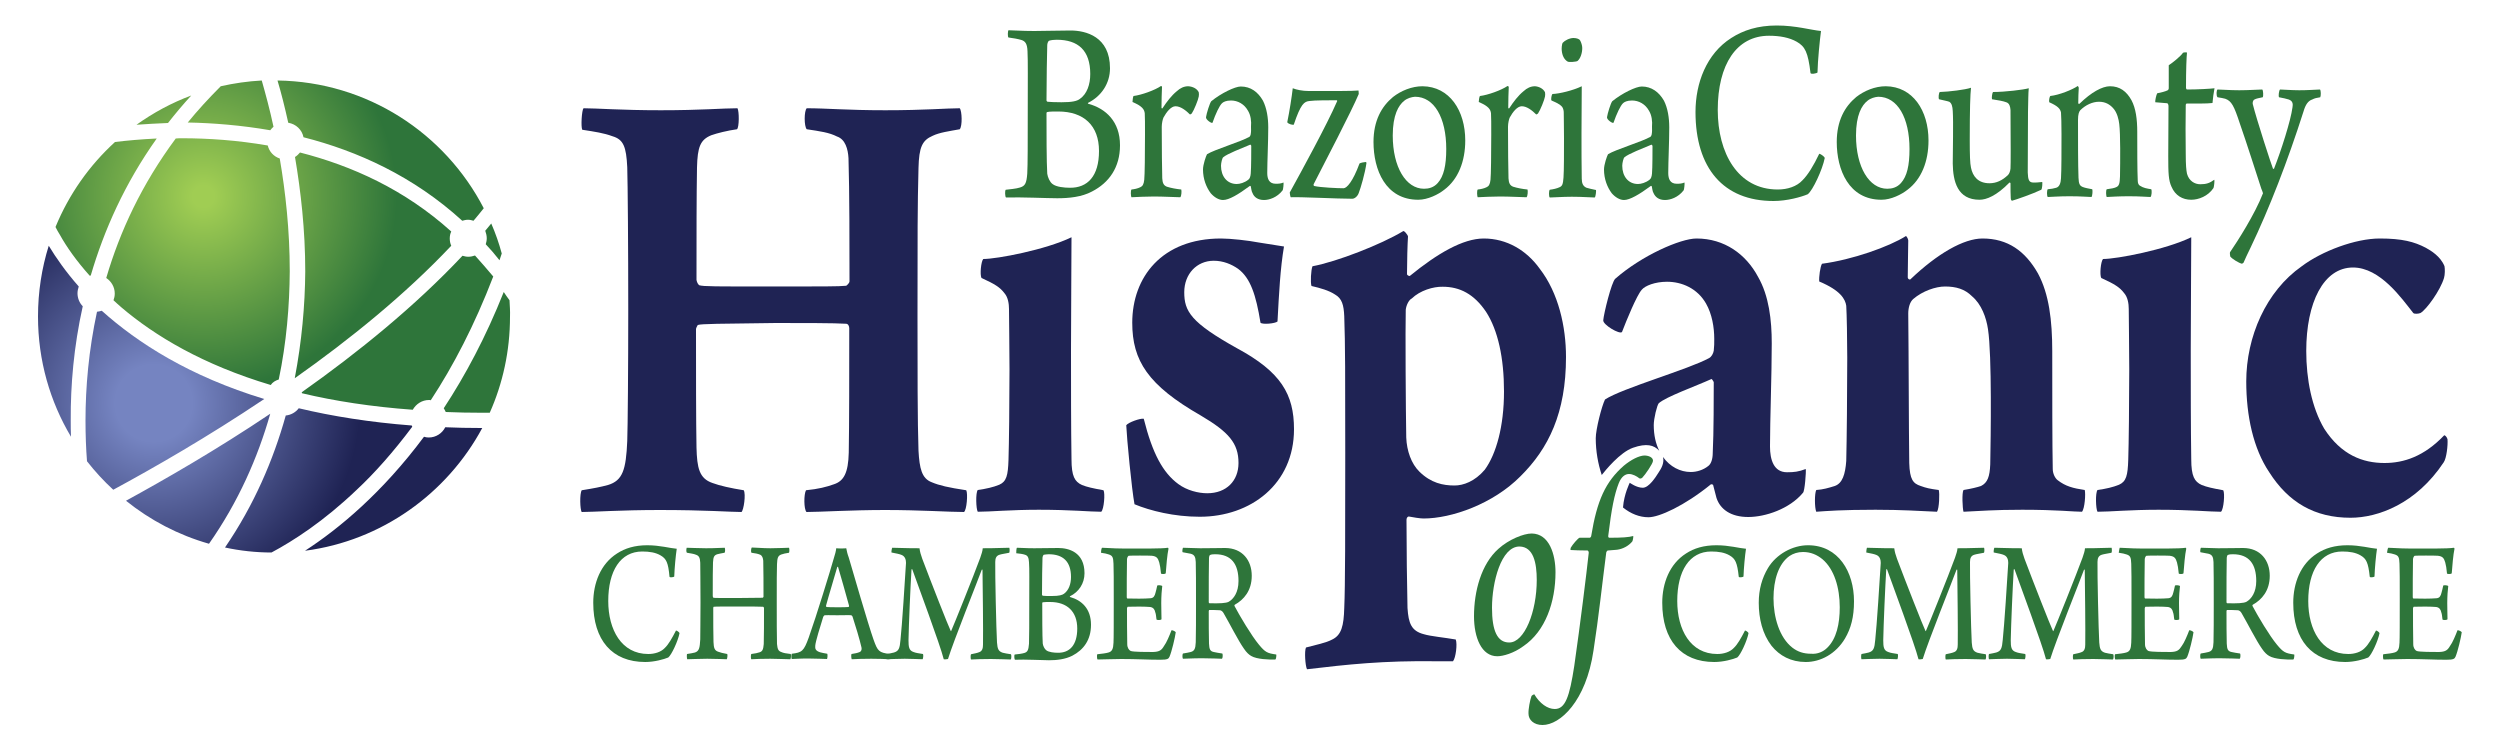 <?xml version="1.0" encoding="UTF-8"?>
<!-- Generator: Adobe Illustrator 28.0.0, SVG Export Plug-In . SVG Version: 6.00 Build 0)  -->
<svg xmlns="http://www.w3.org/2000/svg" xmlns:xlink="http://www.w3.org/1999/xlink" version="1.1" id="Layer_1" x="0px" y="0px" viewBox="0 0 1000 300" style="enable-background:new 0 0 1000 300;" xml:space="preserve">
<style type="text/css">
	.st0{fill:url(#SVGID_1_);}
	.st1{fill:url(#SVGID_00000099658647317167931130000013940021128885869970_);}
	.st2{fill:#1F2354;}
	.st3{fill:#2E753A;}
	.st4{fill:none;}
</style>
<radialGradient id="SVGID_1_" cx="172.985" cy="93.891" r="68.603" gradientTransform="matrix(1.29 0 0 1.29 -141.761 -42.54)" gradientUnits="userSpaceOnUse">
	<stop offset="4.945060e-02" style="stop-color:#A0CD53"></stop>
	<stop offset="0.874" style="stop-color:#2E753A"></stop>
</radialGradient>
<path class="st0" d="M115.3,49.1c-1.4-6.3-2.8-11.9-4.3-16.9c35.9,0.5,67,21.1,82.5,51.1c-1.3,1.7-2.7,3.3-4.1,5  c-0.7-0.2-1.4-0.4-2.2-0.4c-0.8,0-1.6,0.2-2.3,0.4c-19.5-17.8-41.9-27.9-63.5-33.4C120.8,51.9,118.4,49.6,115.3,49.1z M35.9,110.3  c0.1,0,0.3-0.1,0.4-0.1c5.3-18.1,13.6-36.8,26.4-54.8c-6.2,0.3-11.8,0.8-16.7,1.4c-10.3,9.4-18.4,20.9-23.8,34  c0.5,1,1.1,2.1,1.8,3.2C26.6,98.7,30.6,104.4,35.9,110.3z M76.5,38.2c-7.8,2.9-15.2,6.9-21.9,11.7c3.9-0.3,8.2-0.5,12.6-0.7  C70.1,45.5,73.2,41.8,76.5,38.2z M190,102.2c-0.8,0.3-1.8,0.5-2.7,0.5c-0.8,0-1.6-0.2-2.3-0.4c-19,20.2-41.8,38.7-64.3,54.6  c0,0.2,0.1,0.3,0.1,0.4c13,3.1,27.8,5.4,44.3,6.6c1.3-2.3,3.7-3.9,6.5-3.9c0.2,0,0.4,0,0.7,0.1c9-13.7,17.5-30,25-49.5  C194.9,107.7,192.4,104.9,190,102.2z M117.9,151.3c22.1-15.6,44.2-33.5,62.6-53c-0.4-0.9-0.6-1.9-0.6-2.9c0-1,0.2-2,0.6-2.8  c-18.6-16.8-39.8-26.3-60.5-31.6c-0.6,0.7-1.2,1.3-2,1.8c2.3,13.6,4.1,29.1,4.1,45.8C122,122.2,120.7,136.6,117.9,151.3z   M108.1,52.1c0.4-0.5,0.8-1,1.3-1.4c-1.5-7-3.2-13.2-4.7-18.5c-5.6,0.3-11.1,1.1-16.4,2.3c-4.8,4.8-9.2,9.6-13.2,14.5  C85.3,49.2,96.5,50.1,108.1,52.1z M111.5,151.8c3.1-14.8,4.3-29.4,4.4-43.3c0-16.4-1.7-31.7-4-45.1c-2.4-0.8-4.2-2.7-4.8-5.2  c-12.1-2.1-23.8-2.9-34.3-2.9c-0.9,0-1.7,0-2.5,0.1c-13.6,18.3-22.4,37.3-27.8,55.8c2,1.3,3.4,3.6,3.4,6.2c0,1-0.2,1.9-0.5,2.7  c1,0.9,2,1.9,3.1,2.8c13.5,11.5,32.7,23,59.8,31.1C109,152.9,110.2,152.2,111.5,151.8z M194.7,95.3c0,0.9-0.2,1.7-0.4,2.4  c1.9,2,3.7,4.1,5.5,6.4c0.3-0.9,0.6-1.8,0.9-2.7c-1.1-4.1-2.5-8.1-4.2-12c-0.8,1-1.6,1.9-2.4,2.9C194.4,93.2,194.7,94.2,194.7,95.3z   M203.8,120.1c-0.8-1.1-1.6-2.2-2.3-3.3c-7.2,18.1-15.4,33.4-24,46.5c0.3,0.5,0.6,1,0.8,1.5c4.7,0.2,9.4,0.3,14.4,0.3  c1,0,2.1,0,3.2,0c5.2-11.7,8.1-24.7,8.1-38.4C204.1,124.4,203.9,122.3,203.8,120.1z"></path>
<radialGradient id="SVGID_00000000917351373340916560000007815860673737147537_" cx="157.566" cy="157.981" r="75.183" gradientTransform="matrix(1.29 0 0 1.29 -141.761 -42.54)" gradientUnits="userSpaceOnUse">
	<stop offset="0.159" style="stop-color:#7584C1"></stop>
	<stop offset="0.852" style="stop-color:#1F2354"></stop>
</radialGradient>
<path style="fill:url(#SVGID_00000000917351373340916560000007815860673737147537_);" d="M105.7,159.6  c-22.8,15.3-44.5,27.7-60.4,36.3c-3.8-3.5-7.3-7.3-10.5-11.4c-0.4-5.1-0.6-10.6-0.6-16.3c0-13.4,1.3-28.2,4.6-43.5  c0.7-0.1,1.3-0.2,1.9-0.4C55.1,137.2,75.8,150.5,105.7,159.6z M33.1,122.5c-1.3-1.3-2.1-3.2-2.1-5.2c0-0.9,0.2-1.8,0.5-2.7  c-5.2-5.9-9.1-11.5-12-16.3c-2.8,8.9-4.3,18.5-4.3,28.3c0,17.6,4.8,34,13.2,48.1c-0.1-2.1-0.1-4.3-0.1-6.6  C28.2,154.2,29.5,138.7,33.1,122.5z M164.9,170.7c-0.1-0.2-0.2-0.4-0.2-0.5c-16.8-1.3-31.8-3.7-45.2-6.9c-1.2,1.6-3.1,2.7-5.2,2.9  c-5,17.9-12.7,35.8-24.3,52.8c6,1.3,12.3,2,18.6,2c8.8-4.7,20.9-12.5,34-25C149.9,189.2,157.4,180.7,164.9,170.7z M50.4,200.3  c9.7,7.8,20.9,13.7,33.2,17.2c11.7-16.7,19.5-34.4,24.5-52C86.5,180,65.9,191.8,50.4,200.3z M192.3,171.2c-4.9,0-9.6-0.1-14.2-0.3  c-1.2,2.4-3.7,4.1-6.6,4.1c-0.7,0-1.3-0.1-1.9-0.3c-16.7,22.4-33.9,36.7-47.6,45.6c30.7-4,56.8-22.9,70.9-49.1c-0.1,0-0.1,0-0.2,0  C192.6,171.2,192.4,171.2,192.3,171.2z"></path>
<g>
	<path class="st2" d="M233.4,43.3c5.3,0,15.1,0.8,30.9,0.8c16.2,0,24.8-0.8,30.7-0.8c0.7,1.3,0.7,7.6-0.2,8.4   c-3.7,0.5-8.1,1.6-10.3,2.4c-4.4,1.8-5.5,4.7-5.7,12.9c-0.2,11.6-0.2,26.9-0.2,45c0.2,1.1,0.7,1.8,1.1,2.1c2,0.5,5.1,0.5,31.4,0.5   c17.1,0,24.8,0,27.4-0.3c0.4-0.3,1.3-1.1,1.3-1.8c0-13.2,0-36.3-0.4-49.2c-0.2-3.7-1.3-7.6-4.6-8.7c-3.1-1.6-6.8-2.1-12.1-2.9   c-1.1-1.1-1.1-7.4,0-8.4c7.9,0,16.2,0.8,31.4,0.8c15.8,0,24.6-0.8,29.8-0.8c0.9,1.1,1.1,7.1,0,8.4c-4.4,0.8-8.1,1.3-10.8,2.6   c-4.2,1.8-5.5,4.5-5.7,12.9C367,82,367,94.6,367,126.8c0,19.2,0,42.7,0.4,53.5c0.4,7.1,1.3,11.1,5.3,12.6c3.1,1.3,6.6,2.1,13.8,3.2   c0.7,1.3,0.2,7.9-0.9,8.7c-5.9,0-17.3-0.8-31.6-0.8c-13.4,0-26.3,0.8-31.4,0.8c-1.1-1.1-1.1-7.1-0.2-8.7c5-0.5,8.1-1.3,11.2-2.4   c3.9-1.3,5.7-4.5,5.9-12.6c0.2-10.8,0.2-32.7,0.2-49.8c0-0.8-0.4-1.8-1.3-1.8c-4.2-0.3-17.8-0.3-28.1-0.3   c-22.6,0.3-29.8,0.3-31.2,0.8c-0.2,0.3-0.7,1.3-0.7,1.6c0,15.8,0,37.7,0.2,47.4c0.2,8.2,1.1,12.4,6.4,14.2   c2.9,1.1,7.5,2.1,12.5,2.9c0.9,1.6,0,7.9-0.9,8.7c-4.2,0-14.5-0.8-32.7-0.8c-15.6,0-26.6,0.8-31.2,0.8c-0.7-0.8-0.9-7.4,0-8.7   c5-0.8,7.5-1.3,10.5-2.1c5.9-1.8,7.2-6.1,7.7-17.6c0.2-5.5,0.4-29.2,0.4-52.4c0-25.5-0.2-50.3-0.4-57.1c-0.4-8.2-1.5-11.1-5.9-12.4   c-3.5-1.3-7-1.8-12.1-2.6C232.3,50.7,232.7,44.1,233.4,43.3z"></path>
	<path class="st2" d="M440.5,204.7c-4.4,0-12.1-0.8-25-0.8c-11.2,0-19.5,0.8-24.4,0.8c-0.7-1.1-0.9-7.6,0-8.7   c3.5-0.5,6.1-1.1,8.6-2.1c2.9-1.3,3.5-3.7,3.7-10c0.2-6.1,0.4-22.9,0.4-36.1c0-9.2-0.2-19.5-0.2-24.2c0-2.1-0.4-4.7-1.8-6.3   c-1.8-2.4-3.9-3.7-9.2-6.1c-0.7-1.3-0.2-6.6,0.7-7.6c5.5,0,25-3.7,35.3-8.7c0,11.1-0.2,30-0.2,45.3c0,13.7,0,31.3,0.2,43.5   c0,6.8,1.3,9,4.2,10.3c2,0.8,4.2,1.3,8.6,2.1C442.1,197.3,441.6,203.7,440.5,204.7z"></path>
	<path class="st2" d="M511,128.6c-0.9,0.8-5.9,1.3-6.8,0.5c-1.8-11.1-4-17.9-9-21.6c-2.6-1.8-5.9-3.2-9.7-3.2   c-6.8,0-11.8,5.3-11.8,12.6c0,7.6,2.6,12.1,21.1,22.4c17.6,9.5,22.8,18.4,22.8,32.4c0,21.9-17.3,35-37.7,35   c-10.3,0-19.8-2.4-26.1-5c-1.1-5.8-3.1-26.6-3.3-31.6c0.7-1.1,5.7-2.9,7-2.6c3.5,14,7.7,21.6,13.8,26.1c3.5,2.6,8.1,3.7,11.6,3.7   c7.7,0,12.5-5,12.5-12.1c0-7.9-3.9-12.4-15.1-19c-21.1-12.1-27.4-21.9-27.4-37.1c0-18.2,11.8-33.7,35.5-33.7c3.9,0,11,0.8,15.1,1.6   l10.1,1.6C512.1,107.3,511.6,117.5,511,128.6z"></path>
	<path class="st2" d="M525,106.5c9.7-1.8,27.4-8.7,36.2-14c0.4-0.5,2,1.6,2,2.1c-0.2,2.6-0.4,10.3-0.4,15c0,0.5,0.7,0.8,1.1,0.8   c11-9,21.3-15,29.6-15c9.2,0,17.1,4.7,22.4,12.1c7.5,9.7,10.5,23.2,10.5,35.3c0,22.4-7,36.6-18.2,47.7   c-11,11.1-27.6,16.9-38.8,16.9c-1.3,0-4.4-0.5-5.9-0.8c-0.4,0-0.9,0.5-0.9,1.3c0,10.3,0.2,27.4,0.4,35.3c0.4,6.1,1.5,9.2,6.6,10.5   c2.6,0.8,8.1,1.3,12.7,2.1c0.7,1.8,0,7.4-1.1,8.7h-6.6c-21.3-0.3-35.8,1.3-51.8,3.2c-0.7-1.3-1.1-7.4-0.4-8.7   c4-1.1,7.9-1.8,10.5-3.2c3.7-1.8,4.6-5.5,4.8-12.6c0.4-8.7,0.4-31.3,0.4-61.9c0-30.3,0-43.7-0.4-54.8c-0.2-4.5-0.9-7.1-3.7-8.7   c-2.4-1.6-5.9-2.6-9.4-3.4C524.1,113.1,524.4,107.8,525,106.5z M564.7,119.4c-1.1,0.5-2.2,2.6-2.4,4.5c-0.2,7.1,0,40.8,0.2,51.1   c0.2,5.3,2,10.5,5.3,13.7c4.6,4.5,9.4,5.5,14,5.5c3.5,0,8.1-1.6,12.1-6.3c4.6-6.3,7.7-17.4,7.7-31.3c0-13.4-2.4-24.5-7.2-31.9   c-4.8-7.1-10.5-10-17.3-10C573.3,114.6,568,116.2,564.7,119.4z"></path>
	<path class="st2" d="M733.9,194.4c3.1-1.1,4.2-4.7,4.6-10c0.2-7.9,0.4-28.2,0.4-41.3c0-7.6-0.2-17.4-0.4-20.8   c-0.4-2.6-2.2-6.1-10.8-9.7c-0.2-1.6,0.4-6.1,1.1-7.1c12.1-1.6,26.8-6.8,33.6-11.1c0.4,0.3,0.9,1.3,0.9,1.8   c0,2.9-0.2,10.3-0.2,14.7c0,0.8,0.9,1.1,1.1,0.8c10.8-10.3,21.3-16.3,28.8-16.3c10.1,0,17.1,5,22.2,14c4.4,8.2,5.7,18.7,5.7,31.1   c0,15.5,0,38.4,0.2,47.1c0,1.8,0.9,3.7,2,4.5c3.1,2.4,6.1,3.2,10.8,3.9c0.4,1.6,0,7.4-1.1,8.7c-3.3,0-9.9-0.8-23.9-0.8   c-11.4,0-16.7,0.5-23.5,0.8c-0.4-1.3-0.7-7.6,0-8.7c3.1-0.5,5.5-1.1,7-1.6c2.6-1.3,3.5-3.7,3.7-8.7c0.2-10.5,0.7-43.5-0.9-54   c-0.7-4.7-2.6-10-6.4-13.2c-2.9-2.9-6.4-3.9-10.8-3.9c-3.7,0-9,1.8-12.7,5c-1.3,1.1-2,3.4-2,5.8c0.2,17.6,0.2,45.8,0.4,59.8   c0.2,6.6,1.5,8.2,4.6,9.2c2.2,0.8,3.5,1.1,7.2,1.6c0.4,1.3,0.2,7.4-0.7,8.7c-6.8-0.3-14-0.8-24.6-0.8c-13.4,0-19.5,0.5-23.7,0.8   c-0.7-1.6-0.7-7.4,0-8.7C729.3,195.8,731.3,195.2,733.9,194.4z"></path>
	<path class="st2" d="M888.4,204.7c-4.4,0-12.1-0.8-25-0.8c-11.2,0-19.5,0.8-24.4,0.8c-0.7-1.1-0.9-7.6,0-8.7   c3.5-0.5,6.1-1.1,8.6-2.1c2.9-1.3,3.5-3.7,3.7-10c0.2-6.1,0.4-22.9,0.4-36.1c0-9.2-0.2-19.5-0.2-24.2c0-2.1-0.4-4.7-1.8-6.3   c-1.8-2.4-3.9-3.7-9.2-6.1c-0.7-1.3-0.2-6.6,0.7-7.6c5.5,0,25-3.7,35.3-8.7c0,11.1-0.2,30-0.2,45.3c0,13.7,0,31.3,0.2,43.5   c0,6.8,1.3,9,4.2,10.3c2,0.8,4.2,1.3,8.6,2.1C890,197.3,889.5,203.7,888.4,204.7z"></path>
	<path class="st2" d="M940.2,207.1c-14.3,0-24.8-6.1-32.5-18.2c-6.4-9.5-9.2-22.6-9.2-36.3c0-17.9,7.9-36.1,22.2-46.1   c8.1-6.1,21.5-11.1,31.2-11.1c9,0,13.8,1.3,18.4,3.7c2,1.1,5.9,3.4,7.5,7.4c0.2,1.1,0.2,3.4-0.2,4.7c-1.5,5-7,12.6-9.4,14   c-0.7,0.3-2.4,0.5-2.9,0c-4.6-5.8-13.2-18.2-24.1-18.2c-11.8,0-18.7,14-18.7,33.4c0,11.3,2.2,22.6,7.2,31.1   c6.8,10.5,15.4,13.7,24.1,13.7c7.7,0,15.8-2.6,23.9-11.1c0.4,0,1.1,0.8,1.3,1.6c0.2,2.4-0.4,7.6-1.5,9.2   C966.5,201.5,951.2,207.1,940.2,207.1z"></path>
</g>
<g>
	<path class="st3" d="M691.9,222.2c-2-1.2-4.5-1.6-7.4-1.6c-8.7,0-13.6,7.7-13.6,19.8c0,11.5,5.3,21.2,16,21.2   c2.6,0,5.1-0.8,6.6-2.4c1.5-1.4,2.9-3.9,4.5-7c0.3,0,1.3,0.6,1.4,1.1c-0.6,3.1-3.2,8.7-4.5,9.7c-1.7,0.7-5.5,1.8-9.2,1.8   c-13.3,0-20.8-8.8-20.8-23.7c0-7.8,2.9-15.5,9.5-19.7c3.2-2.1,7.1-3.3,12.2-3.3s9.1,1.2,11.8,1.4c-0.4,2.5-0.9,7.8-1,11.1   c-0.2,0.3-1.8,0.5-1.9,0.1C694.9,225,694.1,223.5,691.9,222.2z"></path>
	<path class="st3" d="M708.6,258.3c-3.6-4.7-5.1-10.8-5.1-17.2c0-5.3,1.3-9.9,3.7-13.9c3.3-5.5,9.8-9.1,16-9.1   c12.2,0,18.4,10.7,18.4,22.4c0,6.3-1.2,10.8-3.6,14.9c-3.7,6.2-9.8,9.4-15.7,9.4C716.4,264.8,711.8,262.3,708.6,258.3z    M730.9,259.1c3.7-3.6,5-9.6,5-16.2c0-7.8-2.2-15.2-6.9-19.2c-2.2-1.8-4.7-2.9-7.8-2.9c-2.1,0-3.9,0.6-5.4,1.6   c-4.4,3.1-6.4,9.6-6.4,16.9c0,7.5,2.3,15.7,7.6,19.8c2.1,1.6,4.4,2.4,7.5,2.4C727,261.7,729.3,260.7,730.9,259.1z"></path>
	<path class="st3" d="M746.8,219.1c2,0,4.8,0.2,10.9,0.2c0.2,1.5,0.5,2.5,1.1,4.2c3.5,9.3,10.4,26.9,11.4,28.9   c0.1,0.1,0.2,0.1,0.2-0.1c1-2.2,9-22.1,11.6-29.2c0.5-1.5,0.9-2.6,1-3.8c5.9,0,8-0.2,10.6-0.2c0.2,0.1,0.2,1.7,0,2   c-1.9,0.4-3,0.5-3.9,0.8c-1.3,0.4-1.7,1.4-1.7,2.9c-0.1,4.5,0.4,27.2,0.7,32.2c0.2,2.5,0.5,3.5,2.3,4.1c0.8,0.2,1.9,0.4,3.3,0.6   c0.2,0.4,0.2,1.7-0.1,2.1c-1.4,0-4.3-0.2-7.9-0.2c-3.3,0-6.4,0.1-8,0.2c-0.2-0.3-0.2-1.8,0-2.1c1.4-0.3,2.5-0.5,3.2-0.8   c1.3-0.4,1.6-1.6,1.6-3.1c0.1-4.7-0.1-23.4-0.2-29.9c-0.1-0.1-0.2-0.1-0.3,0c-1.6,4.4-11.4,28.8-13.5,35.7   c-0.2,0.1-1.5,0.2-1.7,0.1c-1.5-6-10.5-30-12.6-36c-0.1-0.1-0.2-0.1-0.3,0.1c-0.4,6.3-1.1,22.3-1.2,28.3c0,2.7,0.2,4.1,2,4.7   c1,0.4,2,0.5,3.8,0.8c0.2,0.3,0.1,1.9-0.2,2.1c-1.1,0-4-0.2-7.1-0.2c-3.3,0-6.2,0.2-7.2,0.2c-0.2-0.3-0.2-1.8,0-2.1   c1.1-0.2,2.2-0.4,2.9-0.6c1.9-0.6,2.3-1.6,2.6-5.1c0.6-5.5,1.8-24,2.2-30.7c0-1.2-0.3-2.6-1.7-3.2c-0.9-0.4-2.1-0.6-4.1-1   C746.5,220.9,746.6,219.3,746.8,219.1z"></path>
	<path class="st3" d="M797.8,219.1c2,0,4.8,0.2,10.9,0.2c0.2,1.5,0.5,2.5,1.1,4.2c3.5,9.3,10.4,26.9,11.4,28.9   c0.1,0.1,0.2,0.1,0.2-0.1c1-2.2,9-22.1,11.6-29.2c0.5-1.5,0.9-2.6,1-3.8c5.9,0,8-0.2,10.6-0.2c0.2,0.1,0.2,1.7,0,2   c-1.9,0.4-3,0.5-3.9,0.8c-1.3,0.4-1.7,1.4-1.7,2.9c-0.1,4.5,0.4,27.2,0.7,32.2c0.2,2.5,0.5,3.5,2.3,4.1c0.8,0.2,1.9,0.4,3.3,0.6   c0.2,0.4,0.2,1.7-0.1,2.1c-1.4,0-4.2-0.2-7.9-0.2c-3.3,0-6.4,0.1-8,0.2c-0.2-0.3-0.2-1.8,0-2.1c1.4-0.3,2.5-0.5,3.2-0.8   c1.3-0.4,1.6-1.6,1.6-3.1c0.1-4.7-0.1-23.4-0.2-29.9c-0.1-0.1-0.2-0.1-0.3,0c-1.6,4.4-11.4,28.8-13.5,35.7   c-0.2,0.1-1.5,0.2-1.7,0.1c-1.5-6-10.5-30-12.6-36c-0.1-0.1-0.2-0.1-0.3,0.1c-0.4,6.3-1.1,22.3-1.2,28.3c0,2.7,0.2,4.1,2,4.7   c1,0.4,2,0.5,3.8,0.8c0.2,0.3,0.1,1.9-0.2,2.1c-1.1,0-4-0.2-7.1-0.2c-3.3,0-6.2,0.2-7.2,0.2c-0.2-0.3-0.2-1.8,0-2.1   c1.1-0.2,2.2-0.4,2.9-0.6c1.9-0.6,2.3-1.6,2.6-5.1c0.6-5.5,1.8-24,2.2-30.7c0-1.2-0.3-2.6-1.7-3.2c-0.9-0.4-2.1-0.6-4.1-1   C797.4,220.9,797.5,219.3,797.8,219.1z"></path>
	<path class="st3" d="M847.9,219.1c1.5,0,4.6,0.3,8,0.3h11.8c2.3,0,5.4-0.1,6.6-0.3c0.1,0.1,0.2,0.3,0.2,0.4c-0.5,2.2-0.9,7-1.1,9.8   c-0.2,0.4-1.7,0.4-1.9,0.1c-0.2-2.1-0.4-3.3-0.7-4.4c-0.5-1.7-1-2.5-3-2.7c-1.1-0.1-8.4-0.1-9.2,0c-0.4,0.1-0.7,1-0.7,1.4   c-0.1,4-0.1,12-0.1,15.2c0,0.2,0.1,0.5,0.3,0.5c2.4,0.1,7,0.1,9.2-0.1c1.3-0.1,1.7-1,2-2.2c0.2-0.8,0.5-1.8,0.7-2.9   c0.4-0.2,1.7-0.1,2,0.2c-0.2,1.4-0.4,4.2-0.4,6.8c0,2.7,0.1,4.7,0.1,6.5c-0.3,0.4-1.7,0.4-2,0.1c-0.2-1.5-0.2-2.1-0.5-2.9   c-0.2-1-0.7-1.9-2-2.1c-1.8-0.2-6.8-0.2-9-0.1c-0.1,0-0.3,0.4-0.3,0.6c0,3.3,0,10.9,0.1,14.4c0,1.4,0.7,2.4,1.4,2.7   c1.2,0.4,6.4,0.4,8.9,0.4c2.6-0.1,3.3-0.7,4.4-2.4c1-1.3,2.2-4.2,3-6.3c0.3-0.1,1.5,0.4,1.7,0.8c-0.3,2.2-1.6,7.7-2.5,9.8   c-0.4,0.8-0.7,1.2-3.7,1.2c-5,0-9.3-0.3-15.6-0.3c-4,0-7,0.2-9.5,0.2c-0.2-0.2-0.3-1.7-0.1-2.1c1.9-0.2,3.5-0.4,4.5-0.7   c1.4-0.4,1.9-1.4,2-3.9c0.1-1.4,0.1-9.3,0.1-17.4c0-6.5,0-12.9-0.1-14.2c-0.1-2.6-0.4-3.2-1.8-3.7c-0.8-0.3-1.8-0.5-3.2-0.7   C847.6,220.8,847.7,219.4,847.9,219.1z"></path>
	<path class="st3" d="M880.4,219.1c1.4,0,5,0.2,6.9,0.2c4.4,0,7.5-0.1,9.9-0.1c7,0,10.7,5,10.7,11.1c0,6-3.2,9.6-6.8,11.6   c-0.1,0.1-0.2,0.4-0.1,0.5c2.1,4,6.8,11.9,9.8,15.5c2.5,3,3.3,3.4,6.9,3.9c0.1,0.2,0,1.9-0.4,2c-2.6,0.1-7.4-0.1-9.6-1.4   c-0.9-0.5-1.9-1.4-2.9-2.9c-2.3-3.2-5.9-10.4-8.2-14.3c-0.4-0.7-1-1.1-1.5-1.1c-0.8-0.1-3.4-0.1-4.3-0.1c-0.1,0-0.2,0.4-0.2,0.4   c0,3.9,0,10.6,0.1,13c0.1,2.4,0.5,3.1,1.9,3.4c0.9,0.2,2,0.4,3.4,0.6c0.3,0.3,0.2,1.8-0.1,2.1c-1.1,0-4-0.2-8-0.2   c-3.9,0-6.5,0.2-7.6,0.2c-0.3-0.3-0.3-1.8,0-2.1c1.3-0.2,2.3-0.4,3.1-0.6c1.4-0.4,1.9-1.2,2-3.9c0.1-1.7,0.1-11.4,0.1-15.4   c0-7.3,0-14.5-0.1-16.7c-0.1-2-0.5-2.9-2-3.3c-0.9-0.2-2-0.4-3.2-0.6C880,220.9,880.1,219.3,880.4,219.1z M891.1,222   c-0.2,0.1-0.4,0.7-0.4,1.1c-0.1,2.4-0.1,12.2-0.1,17.8c0,0.1,0.1,0.4,0.3,0.4c4,0.1,6.6,0,7.7-0.6c1.9-1.1,3.9-3.7,3.9-8.3   c0-6.8-2.9-10.7-9.3-10.7C892.7,221.7,891.7,221.7,891.1,222z"></path>
	<path class="st3" d="M944.3,222.2c-2-1.2-4.5-1.6-7.4-1.6c-8.7,0-13.6,7.7-13.6,19.8c0,11.5,5.3,21.2,16,21.2   c2.6,0,5.1-0.8,6.6-2.4c1.5-1.4,2.9-3.9,4.5-7c0.3,0,1.3,0.6,1.4,1.1c-0.6,3.1-3.2,8.7-4.5,9.7c-1.7,0.7-5.5,1.8-9.2,1.8   c-13.3,0-20.8-8.8-20.8-23.7c0-7.8,2.9-15.5,9.5-19.7c3.2-2.1,7.1-3.3,12.2-3.3s9.1,1.2,11.8,1.4c-0.4,2.5-0.9,7.8-1,11.1   c-0.2,0.3-1.8,0.5-1.9,0.1C947.3,225,946.5,223.5,944.3,222.2z"></path>
	<path class="st3" d="M955.3,219.1c1.5,0,4.6,0.3,8,0.3H975c2.3,0,5.4-0.1,6.6-0.3c0.1,0.1,0.2,0.3,0.2,0.4c-0.5,2.2-0.9,7-1.1,9.8   c-0.2,0.4-1.7,0.4-1.9,0.1c-0.2-2.1-0.4-3.3-0.7-4.4c-0.5-1.7-1-2.5-3-2.7c-1.1-0.1-8.4-0.1-9.2,0c-0.4,0.1-0.7,1-0.7,1.4   c-0.1,4-0.1,12-0.1,15.2c0,0.2,0.1,0.5,0.3,0.5c2.4,0.1,7,0.1,9.2-0.1c1.3-0.1,1.7-1,2-2.2c0.2-0.8,0.5-1.8,0.7-2.9   c0.4-0.2,1.7-0.1,2,0.2c-0.2,1.4-0.4,4.2-0.4,6.8c0,2.7,0.1,4.7,0.1,6.5c-0.3,0.4-1.7,0.4-2,0.1c-0.2-1.5-0.2-2.1-0.5-2.9   c-0.2-1-0.7-1.9-2-2.1c-1.8-0.2-6.8-0.2-9-0.1c-0.1,0-0.3,0.4-0.3,0.6c0,3.3,0,10.9,0.1,14.4c0,1.4,0.7,2.4,1.4,2.7   c1.2,0.4,6.4,0.4,8.9,0.4c2.6-0.1,3.4-0.7,4.4-2.4c1-1.3,2.2-4.2,3-6.3c0.3-0.1,1.5,0.4,1.7,0.8c-0.3,2.2-1.6,7.7-2.5,9.8   c-0.4,0.8-0.7,1.2-3.7,1.2c-5,0-9.3-0.3-15.6-0.3c-4,0-7,0.2-9.5,0.2c-0.2-0.2-0.3-1.7-0.1-2.1c1.9-0.2,3.5-0.4,4.5-0.7   c1.4-0.4,1.9-1.4,2-3.9c0.1-1.4,0.1-9.3,0.1-17.4c0-6.5,0-12.9-0.1-14.2c-0.1-2.6-0.4-3.2-1.8-3.7c-0.8-0.3-1.8-0.5-3.2-0.7   C954.9,220.8,955,219.4,955.3,219.1z"></path>
</g>
<g>
	<path class="st3" d="M264.3,222.2c-2-1.2-4.5-1.6-7.4-1.6c-8.7,0-13.6,7.7-13.6,19.8c0,11.5,5.3,21.2,16,21.2   c2.6,0,5.1-0.8,6.6-2.4c1.5-1.4,2.9-3.9,4.5-7c0.3,0,1.3,0.6,1.4,1.1c-0.6,3.1-3.2,8.7-4.5,9.7c-1.7,0.7-5.5,1.8-9.2,1.8   c-13.3,0-20.8-8.8-20.8-23.7c0-7.8,2.9-15.5,9.5-19.7c3.2-2.1,7.1-3.3,12.1-3.3c5.1,0,9.1,1.2,11.8,1.4c-0.4,2.5-0.9,7.8-1,11.1   c-0.2,0.3-1.8,0.5-1.9,0.1C267.3,225,266.5,223.5,264.3,222.2z"></path>
	<path class="st3" d="M274.7,219.1c1.4,0,4.4,0.2,7.7,0.2c4,0,5.8-0.2,7.5-0.2c0.2,0.4,0.2,1.8-0.1,2c-1.1,0.2-2.2,0.4-2.9,0.6   c-1.2,0.4-1.6,1-1.7,3.3c-0.1,2.7-0.1,6.3-0.1,13.4c0,0.3,0.1,0.6,0.3,0.7c0.4,0.1,1.5,0.1,10.2,0.1c6.6-0.1,8.9-0.1,9.4-0.1   c0.2,0,0.4-0.3,0.4-0.4c0-3.7,0-11.8-0.1-14.4c-0.1-1.1-0.4-2-1.2-2.4c-0.9-0.4-2-0.6-3.5-0.8c-0.3-0.3-0.2-1.7,0.1-2.1   c1.4,0,4.3,0.3,7.5,0.3c3,0,6.5-0.2,7.4-0.2c0.2,0.3,0.2,1.7,0,2c-1.3,0.2-2.3,0.4-3.1,0.7c-1.3,0.5-1.6,1.3-1.7,3.9   c-0.1,2.5-0.1,6.8-0.1,15.3c0,6.2,0,14.1,0.1,16.6c0.2,2,0.5,2.8,1.7,3.2c0.8,0.4,2,0.6,3.8,0.8c0.2,0.3,0.1,1.9-0.2,2.1   c-1.8,0-5-0.2-8-0.2c-3.1,0-6,0.1-7.6,0.2c-0.2-0.3-0.2-1.7,0-2.1c1.6-0.2,2.5-0.4,3.4-0.7c1.1-0.4,1.4-1.1,1.6-3.3   c0.1-2.1,0.1-9.9,0.1-14.4c0-0.2-0.2-0.5-0.4-0.5c-1.1-0.1-6.2-0.1-9.5-0.1c-4.7,0-9.6,0-10.2,0.1c-0.1,0-0.2,0.4-0.2,0.4   c0,3.9,0,12.2,0.1,13.7c0.1,2.4,0.4,3.4,1.9,3.9c0.9,0.3,1.8,0.6,3.6,0.9c0.2,0.4,0,1.9-0.2,2.1c-1.1,0-3.9-0.2-7.8-0.2   c-3.5,0-6.8,0.2-8,0.2c-0.2-0.3-0.2-1.8-0.1-2.1c1.4-0.2,2.4-0.4,3.2-0.6c1.7-0.6,1.9-1.9,2.1-5.2c0-2.4,0.1-8.5,0.1-14.8   c0-7-0.1-14.6-0.1-15.9c-0.1-2-0.5-2.8-1.7-3.2c-0.9-0.4-2-0.5-3.6-0.8C274.4,220.9,274.5,219.4,274.7,219.1z"></path>
	<path class="st3" d="M323.5,255c3.1-8.7,8.7-27,10-31.6c0.5-1.5,0.9-3.1,1-4.1c0.2,0,1,0.1,2,0.1c1.2,0,1.8-0.1,2-0.1   c0.2,1.1,0.5,2.4,1,3.7c1.2,4.1,7.8,26.9,9.9,32.8c1.7,4.8,2.2,5.2,6.5,5.8c0.2,0.2,0.1,1.8-0.1,2.1c-1.6-0.1-4.6-0.2-7.3-0.2   c-2.9,0-6.6,0.1-7.8,0.2c-0.2-0.3-0.3-1.8-0.1-2.1c1.3-0.2,2.4-0.4,3.3-0.8c0.8-0.4,0.8-1.2,0.7-1.8c-0.7-3.1-2.5-9.1-3.6-12.4   c-0.1-0.2-0.4-0.5-0.5-0.5c-0.8-0.1-2.9,0-5.6,0c-3.8,0-4.2-0.1-5,0c-0.2,0-0.5,0.4-0.6,0.6c-1.2,3.9-3.1,9.9-3.2,11.6   c-0.1,1.2,0.1,2,1.9,2.6c0.7,0.2,1.7,0.4,2.9,0.6c0.2,0.3,0.1,1.8-0.1,2.1c-1.3,0-4.3-0.2-7.7-0.2c-3.4,0-5.3,0.2-6.4,0.2   c-0.2-0.3-0.2-1.8,0-2.1C320.8,261,321.5,260.5,323.5,255z M334.9,226.8c-1,3.6-3.5,11.7-4.5,15.5c0,0.3,0.1,0.4,0.2,0.5   c0.6,0.1,2.5,0.1,4.8,0.1c1.4,0,3.4,0,4-0.1c0.1,0,0.3-0.3,0.2-0.6c-1.2-4.5-3.5-12.4-4.4-15.5   C335.1,226.8,334.9,226.7,334.9,226.8z"></path>
	<path class="st3" d="M356.9,219.1c2,0,4.8,0.2,10.9,0.2c0.2,1.5,0.5,2.5,1.1,4.2c3.5,9.3,10.4,26.9,11.4,28.9   c0.1,0.1,0.2,0.1,0.2-0.1c1-2.2,9-22.1,11.6-29.2c0.5-1.5,0.9-2.6,1-3.8c5.9,0,8-0.2,10.6-0.2c0.2,0.1,0.2,1.7,0,2   c-1.9,0.4-3,0.5-3.9,0.8c-1.3,0.4-1.7,1.4-1.7,2.9c-0.1,4.5,0.4,27.2,0.7,32.2c0.2,2.5,0.5,3.5,2.3,4.1c0.8,0.2,1.9,0.4,3.3,0.6   c0.2,0.4,0.2,1.7-0.1,2.1c-1.4,0-4.2-0.2-7.9-0.2c-3.3,0-6.4,0.1-8,0.2c-0.2-0.3-0.2-1.8,0-2.1c1.4-0.3,2.5-0.5,3.2-0.8   c1.3-0.4,1.6-1.6,1.6-3.1c0.1-4.7-0.1-23.4-0.2-29.9c-0.1-0.1-0.2-0.1-0.3,0c-1.6,4.4-11.4,28.8-13.5,35.7   c-0.2,0.1-1.5,0.2-1.7,0.1c-1.5-6-10.5-30-12.6-36c-0.1-0.1-0.2-0.1-0.3,0.1c-0.4,6.3-1.1,22.3-1.2,28.3c0,2.7,0.2,4.1,2,4.7   c1,0.4,2,0.5,3.8,0.8c0.2,0.3,0.1,1.9-0.2,2.1c-1.1,0-4-0.2-7.1-0.2c-3.3,0-6.2,0.2-7.2,0.2c-0.2-0.3-0.2-1.8,0-2.1   c1.1-0.2,2.2-0.4,2.9-0.6c1.9-0.6,2.3-1.6,2.6-5.1c0.6-5.5,1.8-24,2.2-30.7c0-1.2-0.3-2.6-1.7-3.2c-0.9-0.4-2.1-0.6-4.1-1   C356.5,220.9,356.7,219.3,356.9,219.1z"></path>
	<path class="st3" d="M406.8,219.1c1.4,0,3.4,0.2,6.9,0.2c3.5,0,5.7-0.1,9.6-0.1c4.1,0,10.5,1.6,10.5,10.1c0,4.1-2.3,7.5-5.8,9.2   c-0.1,0.1-0.1,0.2,0,0.3c4.7,1.3,8.4,4.7,8.4,11.1c0,6-2.9,10-7.5,12.4c-2.8,1.4-6.1,1.8-9.3,1.8c-2.7,0-9.7-0.4-13.6-0.2   c-0.3-0.2-0.4-1.9-0.1-2.1c1.1-0.1,2.8-0.3,3.8-0.6c1.3-0.4,1.7-1.1,1.9-3.7c0.1-2.3,0.1-8.6,0.1-16.3c0-9,0.1-13.6-0.1-16.3   c-0.1-2-0.6-2.7-1.6-3c-0.8-0.3-2.3-0.5-3.5-0.6C406.5,220.9,406.5,219.3,406.8,219.1z M417.5,221.9c-0.2,0.1-0.5,0.8-0.5,1.2   c-0.1,2.1-0.2,9.7-0.2,14.8c0,0.1,0.2,0.4,0.3,0.4c0.7,0.1,2,0.1,3.7,0.1c2.9,0,4.1-0.4,4.8-0.9c1.9-1.4,2.8-3.9,2.8-6.7   c0-6.2-3.2-9.1-8.9-9.1C419,221.7,418.1,221.8,417.5,221.9z M430.9,251.4c0-6.8-4.1-10.6-10.8-10.6c-0.9,0-2.5,0-2.9,0.1   c-0.1,0-0.3,0.1-0.3,0.3c0,4.5,0,13.3,0.2,16.2c0.1,0.9,0.7,2.2,1.4,2.7c1,0.8,3.2,1,4.6,1C427.8,261.2,430.9,258.1,430.9,251.4z"></path>
	<path class="st3" d="M440.8,219.1c1.5,0,4.6,0.3,8,0.3h11.8c2.3,0,5.4-0.1,6.6-0.3c0.1,0.1,0.2,0.3,0.2,0.4c-0.5,2.2-0.9,7-1.1,9.8   c-0.2,0.4-1.7,0.4-1.9,0.1c-0.2-2.1-0.4-3.3-0.7-4.4c-0.5-1.7-1-2.5-3-2.7c-1.1-0.1-8.4-0.1-9.2,0c-0.4,0.1-0.7,1-0.7,1.4   c-0.1,4-0.1,12-0.1,15.2c0,0.2,0.1,0.5,0.3,0.5c2.4,0.1,7,0.1,9.2-0.1c1.3-0.1,1.7-1,2-2.2c0.2-0.8,0.5-1.8,0.7-2.9   c0.4-0.2,1.7-0.1,2,0.2c-0.2,1.4-0.4,4.2-0.4,6.8c0,2.7,0.1,4.7,0.1,6.5c-0.3,0.4-1.7,0.4-2,0.1c-0.2-1.5-0.2-2.1-0.5-2.9   c-0.2-1-0.7-1.9-2-2.1c-1.8-0.2-6.8-0.2-9-0.1c-0.1,0-0.3,0.4-0.3,0.6c0,3.3,0,10.9,0.1,14.4c0,1.4,0.7,2.4,1.4,2.7   c1.2,0.4,6.4,0.4,8.9,0.4c2.6-0.1,3.4-0.7,4.4-2.4c1-1.3,2.2-4.2,3-6.3c0.3-0.1,1.5,0.4,1.7,0.8c-0.3,2.2-1.6,7.7-2.5,9.8   c-0.4,0.8-0.7,1.2-3.7,1.2c-5,0-9.3-0.3-15.6-0.3c-4,0-7,0.2-9.5,0.2c-0.2-0.2-0.3-1.7-0.1-2.1c1.9-0.2,3.5-0.4,4.5-0.7   c1.4-0.4,1.9-1.4,2-3.9c0.1-1.4,0.1-9.3,0.1-17.4c0-6.5,0-12.9-0.1-14.2c-0.1-2.6-0.4-3.2-1.8-3.7c-0.8-0.3-1.8-0.5-3.2-0.7   C440.4,220.8,440.5,219.4,440.8,219.1z"></path>
	<path class="st3" d="M473.2,219.1c1.4,0,5,0.2,6.9,0.2c4.4,0,7.5-0.1,9.9-0.1c7,0,10.7,5,10.7,11.1c0,6-3.2,9.6-6.8,11.6   c-0.1,0.1-0.2,0.4-0.1,0.5c2.1,4,6.8,11.9,9.8,15.5c2.5,3,3.3,3.4,6.9,3.9c0.1,0.2,0,1.9-0.4,2c-2.6,0.1-7.4-0.1-9.6-1.4   c-0.9-0.5-1.9-1.4-2.9-2.9c-2.3-3.2-5.9-10.4-8.2-14.3c-0.4-0.7-1-1.1-1.5-1.1c-0.8-0.1-3.4-0.1-4.2-0.1c-0.1,0-0.2,0.4-0.2,0.4   c0,3.9,0,10.6,0.1,13c0.1,2.4,0.5,3.1,1.9,3.4c0.9,0.2,2,0.4,3.4,0.6c0.3,0.3,0.2,1.8-0.1,2.1c-1.1,0-4-0.2-8-0.2   c-3.9,0-6.5,0.2-7.6,0.2c-0.3-0.3-0.3-1.8,0-2.1c1.3-0.2,2.3-0.4,3.1-0.6c1.4-0.4,1.9-1.2,2-3.9c0.1-1.7,0.1-11.4,0.1-15.4   c0-7.3,0-14.5-0.1-16.7c-0.1-2-0.5-2.9-2-3.3c-0.9-0.2-2-0.4-3.2-0.6C472.8,220.9,473,219.3,473.2,219.1z M484,222   c-0.2,0.1-0.4,0.7-0.4,1.1c-0.1,2.4-0.1,12.2-0.1,17.8c0,0.1,0.1,0.4,0.3,0.4c4,0.1,6.6,0,7.7-0.6c1.9-1.1,3.9-3.7,3.9-8.3   c0-6.8-2.9-10.7-9.3-10.7C485.6,221.7,484.6,221.7,484,222z"></path>
</g>
<g>
	<path class="st3" d="M403.4,12.1c2.1,0,5.1,0.3,10.3,0.3c5.2,0,8.6-0.2,14.5-0.2c6.1,0,15.8,2.4,15.8,15.1c0,6.1-3.5,11.2-8.7,13.8   c-0.2,0.1-0.2,0.3,0,0.4c7,1.9,12.7,7.1,12.7,16.6c0,8.9-4.4,15-11.2,18.5c-4.1,2.2-9.2,2.7-13.9,2.7c-4,0-14.5-0.5-20.5-0.3   c-0.4-0.3-0.5-2.8-0.1-3.1c1.6-0.2,4.2-0.4,5.7-0.9c2-0.6,2.6-1.6,2.9-5.5c0.2-3.4,0.2-12.9,0.2-24.5c0-13.5,0.1-20.5-0.1-24.5   c-0.1-3-0.9-4-2.4-4.5c-1.3-0.4-3.5-0.8-5.2-1C403,14.8,403.1,12.3,403.4,12.1z M419.6,16.3c-0.4,0.2-0.7,1.2-0.7,1.7   c-0.1,3.1-0.3,14.5-0.3,22.2c0,0.2,0.3,0.5,0.4,0.5c1,0.1,3.1,0.2,5.6,0.2c4.4,0,6.2-0.5,7.3-1.3c2.9-2,4.2-5.8,4.2-10   c0-9.4-4.8-13.7-13.4-13.7C421.7,15.9,420.5,16,419.6,16.3z M439.6,60.4c0-10.2-6.1-15.8-16.3-15.8c-1.3,0-3.7,0-4.3,0.2   c-0.2,0-0.4,0.2-0.4,0.4c0,6.8,0,19.9,0.3,24.3c0.2,1.4,1,3.3,2.1,4.1c1.5,1.2,4.8,1.5,6.9,1.5C435,75.2,439.6,70.5,439.6,60.4z"></path>
	<path class="st3" d="M479.5,36.9c0.1,0.3,0.1,1.3,0,1.7c-0.2,1.3-1.9,5.5-2.8,6.8c-0.1,0.1-0.6,0.4-0.7,0.4   c-1.7-1.7-3.8-3.3-5.8-3.3c-1.8,0-3.6,2.3-4.8,4.5c-0.3,0.6-0.7,2.3-0.7,3.7c0,7.3,0.1,18.4,0.2,20.6c0.1,1.8,0.5,2.9,1.9,3.4   c1.6,0.5,3.7,0.9,5.7,1.1c0.2,0.5,0.1,2.7-0.4,3.1c-1.1,0-6.9-0.3-10.5-0.3c-2.8,0-7.4,0.2-9,0.3c-0.3-0.4-0.4-2.7,0-3.1   c1.1-0.1,2.5-0.4,3.5-0.9c0.9-0.4,1.4-1.1,1.6-3c0.2-1.7,0.3-10.7,0.3-18.1c0-4,0-7.2-0.1-8.5c-0.2-1.5-0.9-2.8-4.9-4.5   c0-0.5,0.2-2.2,0.4-2.4c3.2-0.4,8.5-2.3,11-4c0.2,0,0.4,0.2,0.4,0.4c-0.1,1.5-0.2,6.2-0.2,8.3c0,0.3,0.3,0.3,0.4,0.2   c1.7-2.6,3.6-5.1,5.7-6.8c1.4-1.3,2.9-2,4.6-2C477,34.6,478.8,35.4,479.5,36.9z"></path>
	<path class="st3" d="M499.2,44.3c-1.5-2.7-4.1-4.1-6.8-4.1c-2,0-3.1,0.6-3.6,1.1c-1,0.9-2.6,4.3-3.8,7.8c-0.3,0.4-2.7-1.2-2.6-2.2   c0.2-1.5,1.5-5.7,2.1-6.4c3.9-3.2,9.5-5.9,11.8-5.9c4,0,6.9,2.2,8.9,5.7c1.5,3,2.1,6.8,2.1,10.7c0,5.6-0.4,13.9-0.4,18.2   c0,2.3,0.7,4.3,3.4,4.3c1.4,0,2.1-0.1,3.1-0.5c0.1,0.4-0.1,2.9-0.4,3.2c-2.2,2.8-5.3,3.8-7.4,3.8c-2.5,0-4-1.2-4.6-2.8   c-0.4-0.6-0.5-1.8-0.7-2.7c0-0.1-0.3-0.2-0.4-0.1c-4.6,3.4-8.3,5.6-10.7,5.6c-1.7,0-3.5-1.1-4.9-2.7c-1.8-2.4-3.1-5.7-3.1-9.5   c0-2,1.2-5.4,1.6-6.1c3-1.9,13.6-5,17-7c0.2-0.1,0.5-0.8,0.5-1.1c0.2-1,0.1-2.2,0.1-2.9C500.6,48.5,500.3,46.1,499.2,44.3z    M500,57.9c-3.3,1.4-9.1,3.6-10.7,5c-0.4,0.2-0.9,2.3-0.9,3.4c0,4.2,2.4,7.3,6.3,7.3c1.2,0,3.1-0.5,4.6-1.7c0.6-0.4,0.9-1.3,1-2.5   c0.2-2.3,0.2-9.3,0.2-11.1C500.5,58.2,500.2,57.7,500,57.9z"></path>
	<path class="st3" d="M543.5,37.6c-3,7.1-13.4,27-18,36c-0.2,0.3,0,0.8,0.2,0.8c2.5,0.6,9.6,0.9,11.7,0.9c1.3,0,3.7-2.6,6.4-9.9   c0.3-0.3,2.1-0.6,2.5-0.6c0,0,0.3,0.2,0.3,0.3c-0.6,4.3-2.3,10-3.1,12.1c-0.5,1.4-1.7,2.3-2.6,2.3c-6.1,0-21.1-0.8-24.6-0.6   c-0.2-0.2-0.4-1.6-0.4-1.9c4.8-8.7,14.9-27.2,18.9-36.4c0.2-0.2,0-0.5-0.1-0.5c-2.6,0-9.1,0-10.9,0.3c-2.1,0.2-3.5,1.1-6.3,9.5   c-0.4,0.1-2.1-0.2-2.6-1c0.9-4.4,1.8-10.1,2.2-13.6c1.5,0.6,3.9,1.1,6.3,1.1h12.5c3.9,0,6.2-0.1,7.5-0.2   C543.4,36,543.5,37.3,543.5,37.6z"></path>
	<path class="st3" d="M586.1,56.2c0,8.3-2.8,15.5-8.4,19.7c-2.4,1.9-6.6,4-10.4,4c-13.1,0-17.9-12-17.9-23.1c0-8.5,3.2-14.2,7.8-18   c3.2-2.5,7.5-4.3,11.8-4.3C579.8,34.6,586.1,44.2,586.1,56.2z M561.7,40.3c-2.3,1.8-4.6,5.7-4.6,13.9c0,12.7,5.3,21.3,12.5,21.3   c1.9,0,3.9-0.5,5.5-2.3c2.4-2.7,3.4-7,3.4-13.6c0-12.5-4.8-20.9-12.5-20.9C564.6,38.8,562.9,39.3,561.7,40.3z"></path>
	<path class="st3" d="M618,36.9c0.1,0.3,0.1,1.3,0,1.7c-0.2,1.3-1.9,5.5-2.8,6.8c-0.1,0.1-0.6,0.4-0.7,0.4c-1.7-1.7-3.8-3.3-5.8-3.3   c-1.8,0-3.6,2.3-4.8,4.5c-0.3,0.6-0.7,2.3-0.7,3.7c0,7.3,0.1,18.4,0.2,20.6c0.1,1.8,0.5,2.9,1.9,3.4c1.6,0.5,3.7,0.9,5.7,1.1   c0.2,0.5,0.1,2.7-0.4,3.1c-1.1,0-6.9-0.3-10.5-0.3c-2.8,0-7.4,0.2-9,0.3c-0.3-0.4-0.4-2.7,0-3.1c1.1-0.1,2.5-0.4,3.5-0.9   c0.9-0.4,1.4-1.1,1.6-3c0.2-1.7,0.3-10.7,0.3-18.1c0-4,0-7.2-0.1-8.5c-0.2-1.5-0.9-2.8-4.9-4.5c0-0.5,0.2-2.2,0.5-2.4   c3.2-0.4,8.5-2.3,11-4c0.2,0,0.5,0.2,0.5,0.4c-0.1,1.5-0.2,6.2-0.2,8.3c0,0.3,0.3,0.3,0.4,0.2c1.7-2.6,3.6-5.1,5.7-6.8   c1.4-1.3,2.9-2,4.6-2C615.5,34.6,617.3,35.4,618,36.9z"></path>
	<path class="st3" d="M637.9,79c-1.7,0-4.6-0.3-9.2-0.3c-3.8,0-7.3,0.3-8.8,0.3c-0.4-0.3-0.4-2.7,0-3.1c1.5-0.2,2.8-0.5,3.9-1   c1.2-0.5,1.4-1.4,1.6-3.9c0.2-2.7,0.2-9.8,0.2-15.7c0-4.2-0.1-8.1-0.1-10.2c0-0.6-0.1-1.5-0.6-2.3c-1-1.2-2.5-1.8-4.3-2.6   c-0.3-0.4,0-2.3,0.4-2.6c2.7-0.1,8.2-1.4,11.7-3.1c0,4.8-0.1,12.3-0.1,18.9c0,5.9,0,13.1,0.1,18c0,1.9,0.5,3.1,1.9,3.7   c1.2,0.3,1.7,0.5,3.8,0.9C638.5,76.4,638.3,78.6,637.9,79z M631,24.4c-0.4,0.3-3.5,0.6-4,0.2c-1.3-0.8-2.1-2.3-2.3-4.4   c-0.1-0.6,0-2.6,0.4-3.1c0.8-0.9,2.7-1.9,4.3-1.9c1.4,0,2.4,0.5,2.6,0.9c0.5,0.8,0.9,2.2,0.9,3.1C632.9,21.2,632.2,23.4,631,24.4z"></path>
	<path class="st3" d="M659.6,44.3c-1.5-2.7-4.1-4.1-6.8-4.1c-2,0-3.1,0.6-3.6,1.1c-1,0.9-2.6,4.3-3.8,7.8c-0.3,0.4-2.7-1.2-2.6-2.2   c0.2-1.5,1.5-5.7,2.1-6.4c3.9-3.2,9.5-5.9,11.8-5.9c3.9,0,6.9,2.2,8.9,5.7c1.5,3,2.1,6.8,2.1,10.7c0,5.6-0.4,13.9-0.4,18.2   c0,2.3,0.7,4.3,3.4,4.3c1.4,0,2.1-0.1,3.1-0.5c0.1,0.4-0.1,2.9-0.4,3.2c-2.2,2.8-5.3,3.8-7.4,3.8c-2.5,0-3.9-1.2-4.6-2.8   c-0.4-0.6-0.5-1.8-0.7-2.7c0-0.1-0.3-0.2-0.4-0.1c-4.6,3.4-8.4,5.6-10.7,5.6c-1.7,0-3.5-1.1-4.9-2.7c-1.8-2.4-3.1-5.7-3.1-9.5   c0-2,1.2-5.4,1.6-6.1c3-1.9,13.6-5,17-7c0.2-0.1,0.5-0.8,0.5-1.1c0.2-1,0.1-2.2,0.1-2.9C661,48.5,660.7,46.1,659.6,44.3z    M660.5,57.9c-3.3,1.4-9.1,3.6-10.7,5c-0.4,0.2-0.9,2.3-0.9,3.4c0,4.2,2.4,7.3,6.3,7.3c1.2,0,3.1-0.5,4.6-1.7   c0.6-0.4,0.9-1.3,1-2.5c0.2-2.3,0.2-9.3,0.2-11.1C660.9,58.2,660.6,57.7,660.5,57.9z"></path>
	<path class="st3" d="M718.7,16.7c-3-1.7-6.8-2.4-11.1-2.4c-13,0-20.5,11.5-20.5,29.7c0,17.2,8,31.8,24,31.8c3.9,0,7.6-1.2,9.9-3.7   c2.2-2.2,4.4-5.8,6.7-10.6c0.4,0,2,1,2.2,1.7c-0.9,4.6-4.8,13-6.8,14.5c-2.6,1.1-8.3,2.7-13.7,2.7c-20,0-31.2-13.1-31.2-35.6   c0-11.6,4.4-23.3,14.3-29.6c4.8-3.1,10.6-5,18.2-5s13.6,1.8,17.7,2.2c-0.5,3.8-1.3,11.7-1.4,16.6c-0.4,0.4-2.7,0.8-2.8,0.2   C723.2,20.8,722,18.6,718.7,16.7z"></path>
	<path class="st3" d="M771.4,56.2c0,8.3-2.8,15.5-8.4,19.7c-2.4,1.9-6.6,4-10.4,4c-13.1,0-17.9-12-17.9-23.1c0-8.5,3.2-14.2,7.8-18   c3.2-2.5,7.5-4.3,11.8-4.3C765.1,34.6,771.4,44.2,771.4,56.2z M747,40.3c-2.3,1.8-4.6,5.7-4.6,13.9c0,12.7,5.3,21.3,12.5,21.3   c1.9,0,3.9-0.5,5.5-2.3c2.4-2.7,3.4-7,3.4-13.6c0-12.5-4.8-20.9-12.5-20.9C749.9,38.8,748.2,39.3,747,40.3z"></path>
	<path class="st3" d="M775.9,36.8c3.6-0.1,10.2-0.9,12.5-1.7c-0.3,2.7-0.5,8.3-0.5,21c0,5.7,0.1,9.3,0.5,11c0.7,3.4,2.8,6.2,7.4,6.2   c2.7,0,5.1-1.1,7.4-3.3c0.5-0.5,0.9-1.5,1-2.6c0.1-1.5,0.1-10.5,0-23.4c-0.1-1.3-0.4-2.7-1.7-3.1c-1.3-0.5-3.2-0.8-5.7-1.2   c-0.2-0.6,0.1-2.6,0.4-2.9c4.8,0,12.2-0.9,14.3-1.5c-0.2,1.9-0.2,5.3-0.3,9.4l-0.1,24.3c0.1,2.9,0.5,3.9,2,4   c1.3,0.1,2.4-0.1,3.8-0.2c0.1,0.5,0,2.7-0.4,3.1c-3.3,1.6-9.9,3.9-11.7,4.4c-0.2,0-0.5-0.5-0.5-1c-0.1-1.2-0.1-4.4-0.1-6   c0-0.2-0.4-0.4-0.5-0.2c-5.1,5.2-9.1,6.8-11.9,6.8c-8.8,0-10.6-7.3-10.7-14.5c0-5.2,0.3-16.5,0-21c-0.1-1.8-0.4-3.1-1.4-3.7   c-0.8-0.3-2.5-0.6-4.1-1C775.3,39.1,775.5,37.2,775.9,36.8z"></path>
	<path class="st3" d="M822.5,75.1c1.3-0.4,1.8-1.9,1.9-3.8c0.2-3.3,0.2-10.9,0.2-17.7c0-4.2-0.1-7-0.2-8.6c-0.3-1.5-1.3-2.6-4.7-4.1   c-0.2-0.6,0.1-2.2,0.4-2.5c3.6-0.4,8.8-2.5,11-4c0.1,0.1,0.4,0.4,0.4,0.8c-0.1,1.2-0.2,4.3-0.2,6.1c0,0.2,0.3,0.3,0.5,0.2   c4.7-4.6,9.1-7,12.2-7c3.9,0,6.6,2,8.6,5.6c1.7,3.2,2.3,7.5,2.3,12.7c0,6,0,15.7,0.2,19.5c0,0.9,0.3,1.7,0.9,2   c1.4,0.9,2.7,1.1,4.5,1.4c0.3,0.5,0.2,2.6-0.3,3.1c-1.3,0-3.9-0.3-8.6-0.3c-4.1,0-6.7,0.2-8.9,0.3c-0.3-0.4-0.4-2.7,0-3.1   c1.7-0.2,3.1-0.5,3.7-0.8c1.3-0.5,1.5-1.6,1.6-4.4c0.1-6,0.2-16.9-0.3-20.9c-0.2-1.7-0.8-4.6-2.5-6.4c-1.3-1.4-3-2.5-5.6-2.5   c-2.6,0-5.4,1.3-7.5,3.4c-0.5,0.6-0.9,1.6-0.9,3.9c0,7.6,0,18.1,0.2,23.1c0.1,2.5,0.5,3.2,1.7,3.7c1,0.4,2.3,0.6,3.8,0.9   c0.2,0.4,0.1,2.6-0.3,3.1c-1.3,0-3.9-0.3-8.8-0.3c-4.4,0-7.6,0.3-8.7,0.3c-0.4-0.4-0.4-2.7,0-3.1C820.5,75.6,821.4,75.4,822.5,75.1   z"></path>
	<path class="st3" d="M874.7,41.4c-0.2,0-0.4,0.4-0.4,0.5c-0.1,5.1-0.1,14.5,0,19.8c0,4.3,0.2,6.4,0.5,7.8c0.8,2.9,3.1,4.2,5.3,4.2   c2.5,0,3.8-0.5,5.6-1.8c0.2,0.3-0.1,2.9-0.3,3.3c-2.2,3.3-6,4.7-8.9,4.7c-3.5,0-6.4-1.7-7.9-5.2c-1.2-2.6-1.3-5.4-1.3-12.3   c0-6.1,0.1-15.8,0.1-20.1c0-0.3-0.2-0.9-0.5-1l-4.8-0.4c-0.1-0.6,0.4-3,0.8-3.6c1.3-0.2,3.5-0.8,4.2-1.2c0.1,0,0.4-0.4,0.4-0.8   v-9.2c1.4-0.9,4.8-3.6,5.7-5c0.5-0.2,1.3-0.2,1.6-0.1c-0.2,1.8-0.4,6.7-0.4,14.2c0,0.2,0.2,0.6,0.4,0.6c4.3,0,9.6-0.3,11-0.5   c-0.3,1.5-0.7,4.3-0.8,5.9C882.7,41.5,878.2,41.4,874.7,41.4z"></path>
	<path class="st3" d="M887,35.8c1.6,0,4.8,0.3,8.7,0.3c3.9,0,7.8-0.3,9.2-0.3c0.4,0.3,0.5,2.6,0.2,3.1c-1.3,0.3-2.7,0.5-3.3,0.9   c-0.7,0.3-0.8,1.4-0.7,1.8c1.5,6.1,7.5,24.5,8.1,25.9c0.1,0,0.3,0.1,0.4,0c2.8-7.1,6.7-19.2,7.4-24.6c0.2-1.2,0.2-2.5-1.5-3.1   c-0.9-0.3-2.3-0.6-3.9-0.9c-0.3-0.6,0-2.7,0.4-3.1c1.1,0,4.6,0.3,7.7,0.3c3.2,0,5.8-0.2,8.3-0.3c0.4,0.4,0.4,2.5,0.1,3.1   c-1.3,0.2-2.3,0.4-3.2,0.9c-1.6,0.5-2.7,2-3.5,4.8c-6.4,20-13.6,38.6-21.2,54.5c-1.1,2.3-2.2,4.5-2.8,6l-0.6,0.4   c-1.3-0.3-3.9-1.9-4.7-2.9c-0.1-0.3-0.2-1.5-0.1-1.7c3-4.4,9.9-15.1,13.2-23.6c0-0.1-0.5-1.5-0.7-1.9c-2-6.1-5.8-18.1-8.6-26.1   c-2.3-7-3.3-8.9-5.8-9.8c-0.9-0.2-1.6-0.4-3.1-0.6C886.4,38.2,886.6,36,887,35.8z"></path>
</g>
<g>
	<path class="st3" d="M622.2,228.9c0,11.8-4,23.6-12.9,29.6c-3.8,2.8-8.1,4-10.4,4c-6.3,0-9.3-7.5-9.3-16c0-10,2.9-20.9,9.8-27   c4.1-3.7,10-6.1,13.3-6.1C619.8,213.5,622.2,221.9,622.2,228.9z M603.7,257c6.1,0,11-12.3,11-25c0-6.8-1.3-13.3-6.9-13.4   c-7.4,0-11,14.4-11,24.5C596.8,252.3,598.9,257,603.7,257z"></path>
	<path class="st3" d="M628.3,219.1c0.7-1.3,2.9-3.8,3.5-4h4.2c0.2-0.1,0.5-0.5,0.5-0.8c2.3-14.1,5.7-21.6,13-28c3-2.5,6.1-4,8.2-4.1   c1.7,0,3.5,0.7,3.5,2.1c0,1.1-3.2,5.7-4.3,6.8c-0.2,0.2-0.9,0.5-1.2,0.2c-1-0.8-2.6-1.7-4.1-1.7c-1.4,0-3,0.9-4.1,3.7   c-1.7,4.3-2.9,10.1-4.2,21c-0.1,0.5,0.2,0.8,0.4,0.8c5.3,0,7.8-0.2,9.6-0.7c0.1,0.3-0.2,2-0.4,2.2c-1.5,1.8-3.8,3-6.1,3.3l-3.7,0.3   c-0.2,0-0.6,0.6-0.6,0.8c-1.6,12.2-3,25.7-5.1,39.2C634.4,280.6,624,290,617,290c-3.5,0-5.6-2.1-5.6-4.5c-0.1-1.8,0.6-5.5,1.2-7.1   c0.2-0.3,1-0.7,1.1-0.7c2.2,3.7,5.3,5.9,8.2,5.9c4.2,0,5.9-4.8,7.8-17.2c2.4-16.7,4.9-37,5.8-45.3c0-0.5-0.3-0.9-0.5-0.9   c-2.2,0-5.7-0.1-6.8-0.2C628.2,219.8,628.2,219.3,628.3,219.1z"></path>
</g>
<g>
	<path class="st4" d="M665.1,182.9c2.8,3.9,6.9,6,11.1,6c2.4,0,5-0.8,7-2.4c1.1-0.8,1.8-2.6,1.8-5.3c0.4-7.4,0.4-23.7,0.4-28.2   c0-0.3-0.7-1.3-0.9-1.3c-6.4,2.9-18.2,7.1-21.1,9.7c-0.7,0.8-2,6.1-2,8.7c0,4.1,0.8,7.5,2.2,10.3c0.2,0.2,0.4,0.5,0.6,0.8   C664.8,181.8,665,182.4,665.1,182.9z"></path>
	<path class="st2" d="M722.3,187.6c-2.9,1.1-4.6,1.3-7.5,1.3c-5.3,0-6.8-5-6.8-10.3c0-10.5,0.7-28.7,0.7-41.3c0-9.2-1.1-19-5.5-26.6   c-4.8-9-13.4-15.3-24.6-15.3c-6.4,0-21.9,6.8-32.5,16.1c-1.5,1.3-4.6,14-4.8,16.6c-0.2,1.8,6.6,5.8,7.5,4.7   c1.8-4.7,5.9-14.7,7.9-16.9c1.3-1.6,5.3-3.2,10.1-3.2c5.9,0,12.1,2.6,15.6,8.7c2.4,4.2,3.3,9.5,3.3,14.2c0,1.8,0,2.9-0.2,4.7   c-0.2,1.1-0.9,2.4-1.8,2.9c-8.1,4.5-34.9,12.1-41.7,16.6c-1.3,2.6-3.7,11.9-3.7,15.5c0,5.2,0.9,10.2,2.4,14.7   c1.4-1.8,7.3-9.1,12.5-10.9c5.4-1.9,8.4-1.1,10.5,1.2c-1.4-2.8-2.2-6.2-2.2-10.3c0-2.6,1.3-7.9,2-8.7c2.9-2.6,14.7-6.8,21.1-9.7   c0.2,0,0.9,1.1,0.9,1.3c0,4.5,0,20.8-0.4,28.2c0,2.6-0.7,4.5-1.8,5.3c-2,1.6-4.6,2.4-7,2.4c-4.2,0-8.3-2.1-11.1-6   c0.6,2.4-0.7,4.6-1.7,6.1c-1.2,1.9-3.9,6.2-6.4,6.2c-2.5,0-5.2-2-5.2-2s-2.3,4.5-2.7,9.9c3.1,2.5,6.6,3.9,10.2,3.9   c4.2,0,14.3-4.5,25-13.2c0.2,0,0.9,0,0.9,0.5l1.3,5c1.5,4.5,5.7,7.6,12.7,7.6c6.8,0,16.5-3.2,21.9-9.7   C721.9,196.5,722.5,188.6,722.3,187.6z"></path>
</g>
</svg>
